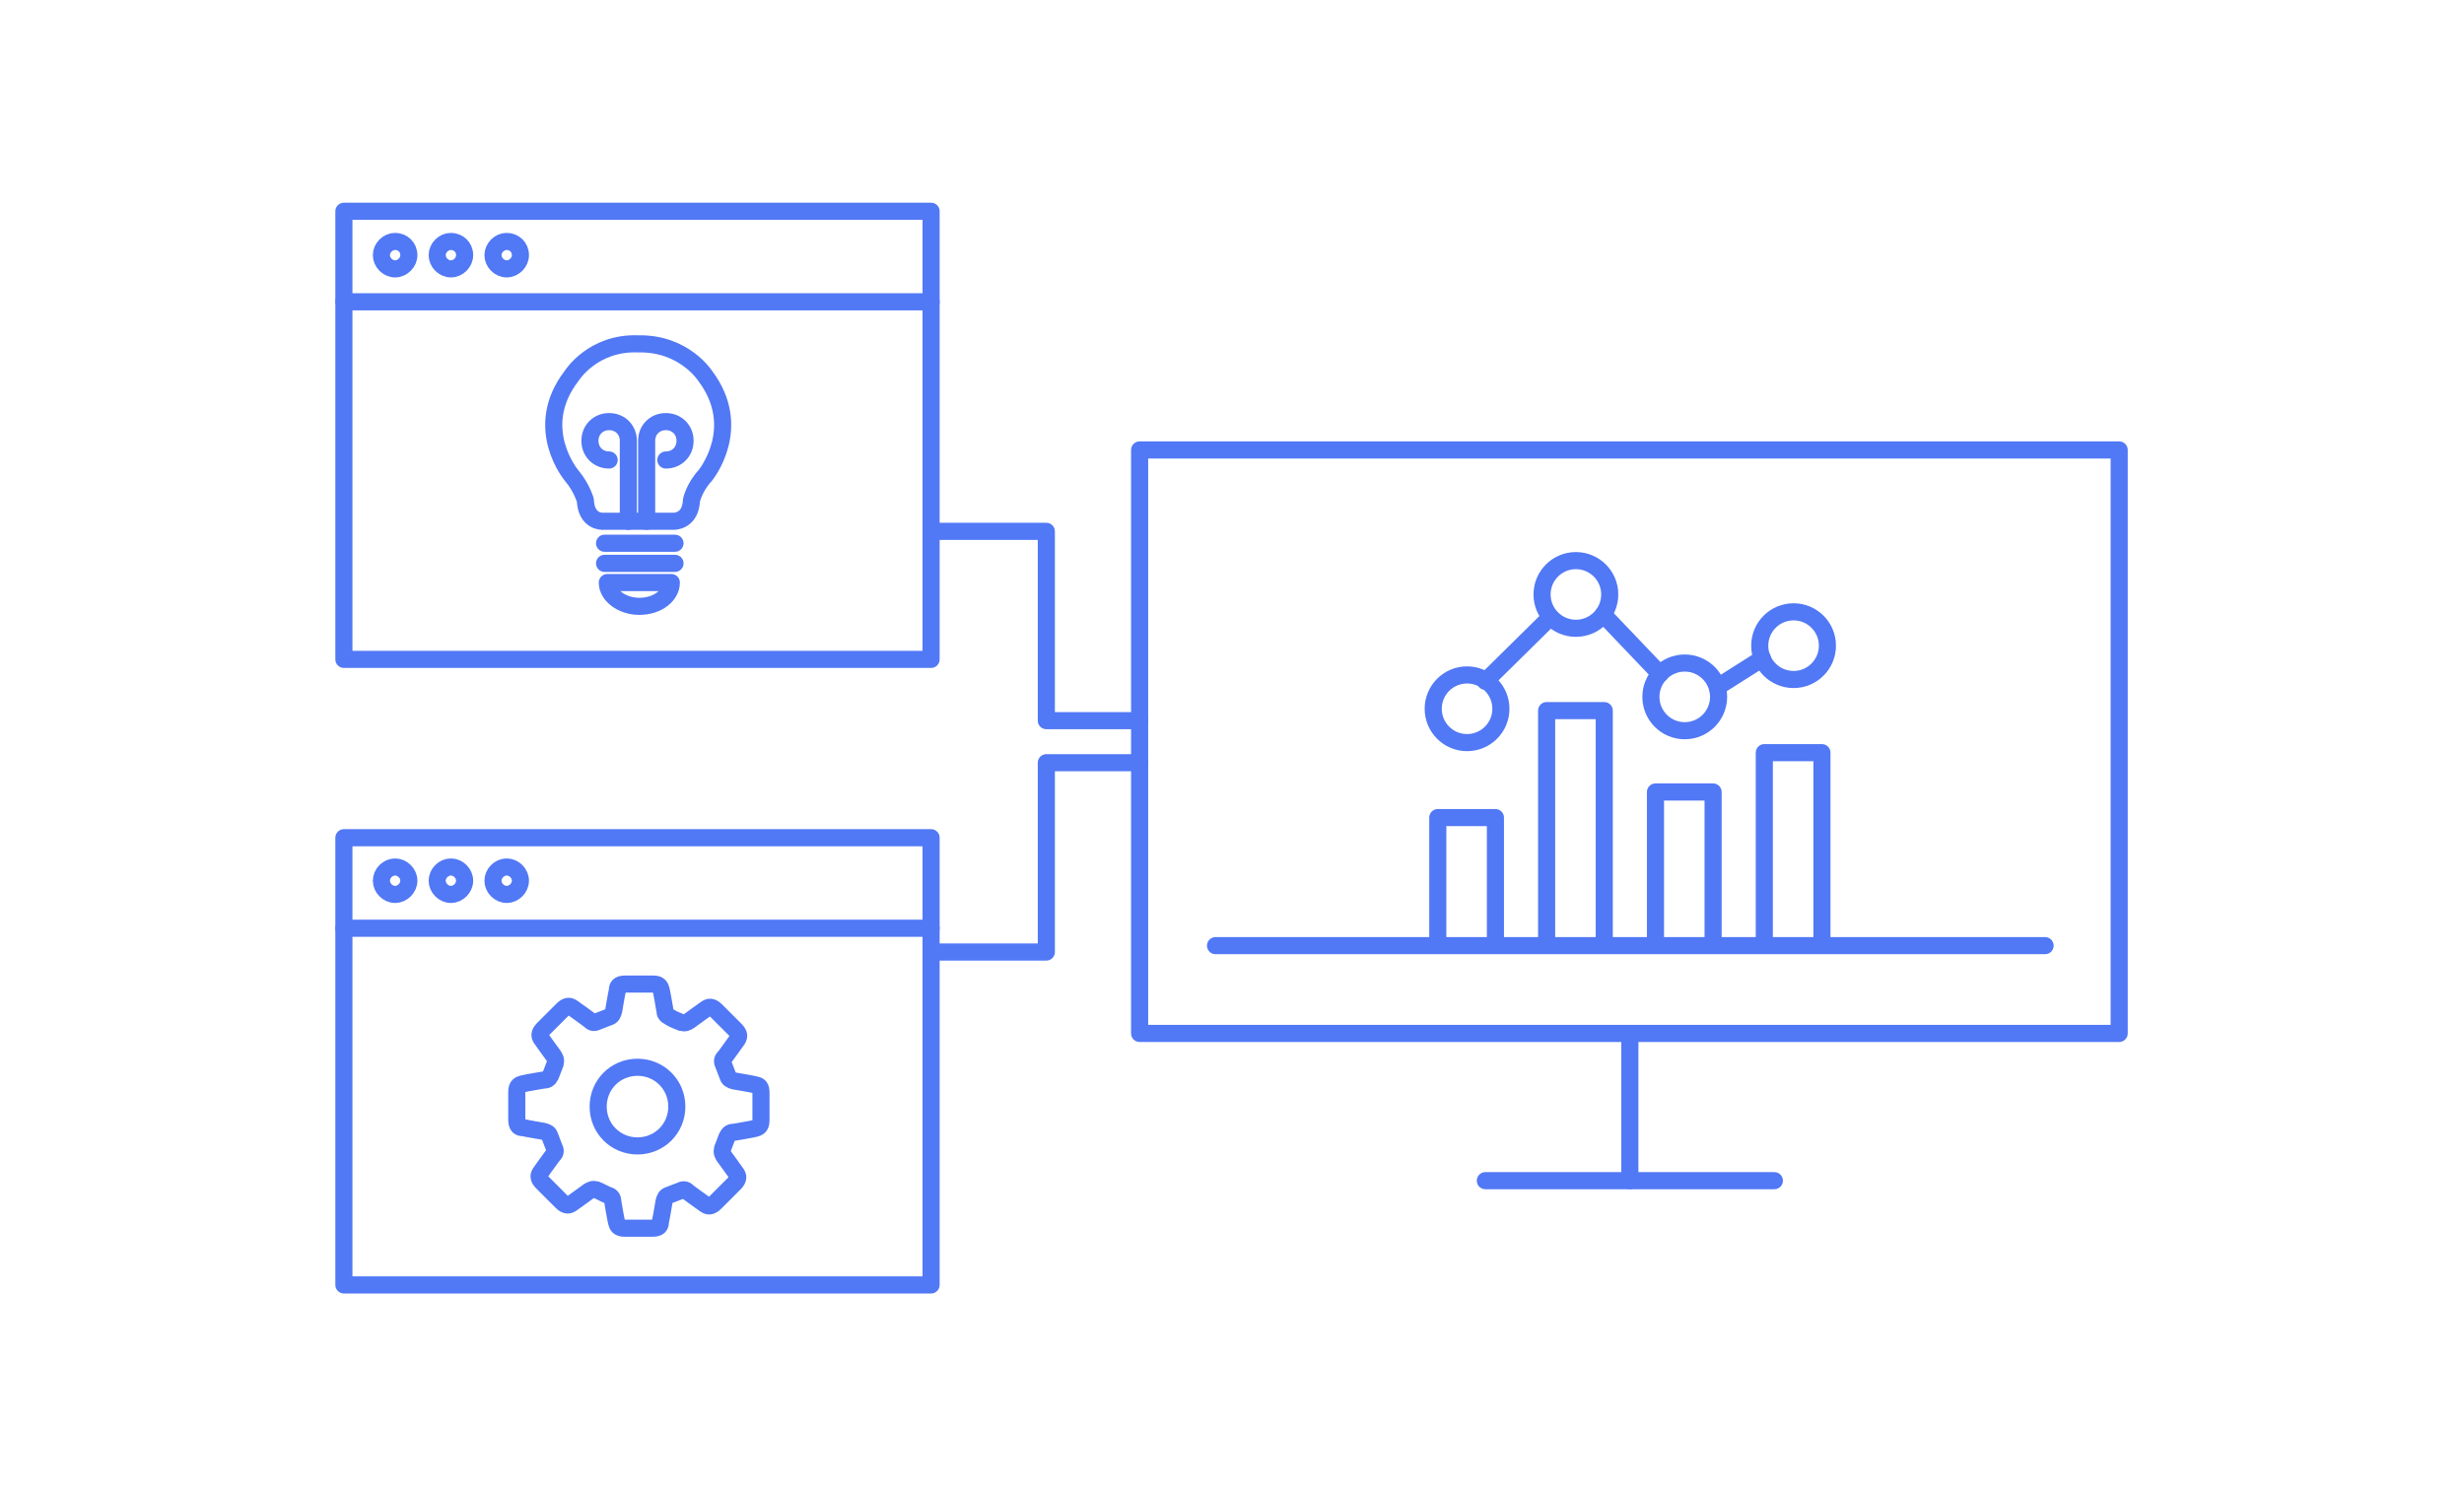 <?xml version="1.0" encoding="utf-8"?>
<!-- Generator: Adobe Illustrator 27.1.0, SVG Export Plug-In . SVG Version: 6.00 Build 0)  -->
<svg version="1.1" id="Layer_2_00000049203934822403018420000007558251323894349996_"
	 xmlns="http://www.w3.org/2000/svg" xmlns:xlink="http://www.w3.org/1999/xlink" x="0px" y="0px" viewBox="0 0 269.4 163.6"
	 style="enable-background:new 0 0 269.4 163.6;" xml:space="preserve">
<style type="text/css">
	.st0{fill:none;stroke:#5178F5;stroke-width:1.87;stroke-linecap:round;stroke-linejoin:round;}
</style>
<g id="Layer_1-2">
	<g>
		<g>
			<polyline class="st0" points="157.2,103.3 157.2,89.4 163.5,89.4 163.5,103.3 			"/>
			<polyline class="st0" points="169.1,103.3 169.1,77.7 175.4,77.7 175.4,103.3 			"/>
			<polyline class="st0" points="181,103.3 181,86.6 187.3,86.6 187.3,103.3 			"/>
			<polyline class="st0" points="192.9,103.3 192.9,82.3 199.2,82.3 199.2,103.3 			"/>
			<line class="st0" x1="132.9" y1="103.4" x2="223.6" y2="103.4"/>
			<circle class="st0" cx="160.4" cy="77.5" r="3.7"/>
			<circle class="st0" cx="172.3" cy="65" r="3.7"/>
			<circle class="st0" cx="184.2" cy="76.2" r="3.7"/>
			<circle class="st0" cx="196.1" cy="70.6" r="3.7"/>
			<line class="st0" x1="162.4" y1="74.5" x2="169.5" y2="67.5"/>
			<line class="st0" x1="175.3" y1="67.2" x2="181.5" y2="73.7"/>
			<line class="st0" x1="187.8" y1="75.1" x2="192.7" y2="72"/>
		</g>
		<rect x="124.6" y="49.2" class="st0" width="107.1" height="63.8"/>
		<line class="st0" x1="178.2" y1="113" x2="178.2" y2="129.1"/>
		<line class="st0" x1="162.4" y1="129.1" x2="194" y2="129.1"/>
		<g>
			<g>
				<path class="st0" d="M50.8,27.9c0,0.8-0.7,1.5-1.5,1.5s-1.5-0.7-1.5-1.5s0.7-1.5,1.5-1.5C50.1,26.4,50.8,27,50.8,27.9z"/>
				<path class="st0" d="M56.9,27.9c0,0.8-0.7,1.5-1.5,1.5s-1.5-0.7-1.5-1.5s0.7-1.5,1.5-1.5S56.9,27,56.9,27.9z"/>
				<path class="st0" d="M44.7,27.9c0,0.8-0.7,1.5-1.5,1.5s-1.5-0.7-1.5-1.5s0.7-1.5,1.5-1.5S44.7,27,44.7,27.9z"/>
			</g>
			<polyline class="st0" points="101.8,23.1 101.8,72.1 37.6,72.1 37.6,23.1 101.8,23.1 			"/>
			<line class="st0" x1="37.6" y1="33" x2="101.8" y2="33"/>
		</g>
		<g>
			<path class="st0" d="M69.8,37.6c5-0.1,7.3,3.5,7.3,3.5c4.3,5.7,0,10.9,0,10.9c-1.2,1.3-1.5,2.7-1.5,2.7c-0.1,2.4-2,2.3-2,2.3
				h-7.7c0,0-1.8,0.1-1.9-2.3c0,0-0.4-1.4-1.5-2.7c0,0-4.4-5.2,0-10.9c0,0,2.3-3.7,7.3-3.5C69.6,37.6,69.8,37.6,69.8,37.6z"/>
			<g>
				<path class="st0" d="M66.6,50.3c-1.2,0-2.1-0.9-2.1-2.1c0-1.2,0.9-2.1,2.1-2.1s2.1,0.9,2.1,2.1v0.3V57"/>
				<path class="st0" d="M72.8,50.3c1.2,0,2.1-0.9,2.1-2.1c0-1.2-0.9-2.1-2.1-2.1c-1.2,0-2.1,0.9-2.1,2.1v0.3V57"/>
			</g>
			<g>
				<line class="st0" x1="66.1" y1="59.4" x2="73.8" y2="59.4"/>
				<line class="st0" x1="66.1" y1="61.6" x2="73.8" y2="61.6"/>
			</g>
			<path class="st0" d="M73.4,63.7c0,1.4-1.5,2.6-3.5,2.6c-1.9,0-3.5-1.2-3.5-2.6H73.4L73.4,63.7z"/>
		</g>
		<g>
			<g>
				<path class="st0" d="M50.8,96.3c0,0.8-0.7,1.5-1.5,1.5s-1.5-0.7-1.5-1.5c0-0.8,0.7-1.5,1.5-1.5C50.1,94.8,50.8,95.5,50.8,96.3z"
					/>
				<path class="st0" d="M56.9,96.3c0,0.8-0.7,1.5-1.5,1.5s-1.5-0.7-1.5-1.5c0-0.8,0.7-1.5,1.5-1.5S56.9,95.5,56.9,96.3z"/>
				<path class="st0" d="M44.7,96.3c0,0.8-0.7,1.5-1.5,1.5s-1.5-0.7-1.5-1.5c0-0.8,0.7-1.5,1.5-1.5S44.7,95.5,44.7,96.3z"/>
			</g>
			<polyline class="st0" points="101.8,91.6 101.8,140.5 37.6,140.5 37.6,91.6 101.8,91.6 			"/>
			<line class="st0" x1="37.6" y1="101.5" x2="101.8" y2="101.5"/>
		</g>
		<g>
			<path class="st0" d="M82.5,118.6c-0.4-0.1-2.2-0.4-2.2-0.4c-0.4-0.1-0.6-0.2-0.7-0.5c-0.1-0.3-0.4-1-0.5-1.3
				c-0.2-0.4-0.1-0.6,0.2-0.9c0,0,1.1-1.5,1.3-1.8c0.2-0.3,0.3-0.6-0.2-1.1l-2.1-2.1c-0.5-0.5-0.8-0.4-1.1-0.2
				c-0.3,0.2-1.8,1.3-1.8,1.3c-0.3,0.2-0.5,0.3-0.9,0.2c-0.3-0.1-1-0.4-1.3-0.6c-0.4-0.2-0.5-0.4-0.5-0.7c0,0-0.3-1.8-0.4-2.2
				c-0.1-0.4-0.2-0.7-0.9-0.7h-1.5l0,0h-1.5c-0.8,0-0.9,0.3-0.9,0.7c-0.1,0.4-0.4,2.2-0.4,2.2c-0.1,0.4-0.2,0.6-0.5,0.7
				c-0.3,0.1-1,0.4-1.3,0.5c-0.4,0.2-0.6,0.1-0.9-0.2c0,0-1.5-1.1-1.8-1.3c-0.3-0.2-0.6-0.3-1.1,0.2l-2.1,2.1
				c-0.5,0.5-0.4,0.8-0.2,1.1c0.2,0.3,1.3,1.8,1.3,1.8c0.2,0.3,0.3,0.5,0.2,0.9c-0.1,0.3-0.4,1-0.5,1.3c-0.2,0.4-0.4,0.5-0.8,0.5
				c0,0-1.8,0.3-2.2,0.4c-0.4,0.1-0.7,0.2-0.7,0.9l0,3c0,0.8,0.3,0.9,0.7,0.9c0.4,0.1,2.2,0.4,2.2,0.4c0.4,0.1,0.6,0.2,0.7,0.5
				c0.1,0.3,0.4,1,0.5,1.3c0.2,0.4,0.1,0.6-0.2,0.9c0,0-1.1,1.5-1.3,1.8c-0.2,0.3-0.3,0.6,0.2,1.1l2.1,2.1c0.5,0.5,0.8,0.4,1.1,0.2
				s1.8-1.3,1.8-1.3c0.3-0.2,0.5-0.3,0.9-0.2c0.3,0.1,1,0.5,1.3,0.6c0.4,0.1,0.5,0.4,0.5,0.7c0,0,0.3,1.8,0.4,2.2s0.2,0.7,0.9,0.7h3
				c0.8,0,0.9-0.3,0.9-0.7c0.1-0.4,0.4-2.2,0.4-2.2c0.1-0.4,0.2-0.6,0.5-0.7c0.3-0.1,1-0.4,1.3-0.5c0.4-0.2,0.6-0.1,0.9,0.2
				c0,0,1.5,1.1,1.8,1.3c0.3,0.2,0.6,0.3,1.1-0.2l2.1-2.1c0.5-0.5,0.4-0.8,0.2-1.1c-0.2-0.3-1.3-1.8-1.3-1.8
				c-0.2-0.3-0.3-0.5-0.2-0.9c0.1-0.3,0.4-1,0.5-1.3c0.2-0.4,0.4-0.5,0.8-0.5c0,0,1.8-0.3,2.2-0.4c0.4-0.1,0.7-0.2,0.7-0.9v-3
				C83.2,118.8,83,118.7,82.5,118.6L82.5,118.6z"/>
			<path class="st0" d="M65.4,121c0-2.4,1.9-4.3,4.3-4.3c2.4,0,4.3,1.9,4.3,4.3s-1.9,4.3-4.3,4.3S65.4,123.4,65.4,121z"/>
		</g>
		<g>
			<polyline class="st0" points="124.6,78.8 114.4,78.8 114.4,58.1 102.6,58.1 			"/>
			<polyline class="st0" points="124.6,83.4 114.4,83.4 114.4,104.1 102.6,104.1 			"/>
		</g>
	</g>
</g>
</svg>
